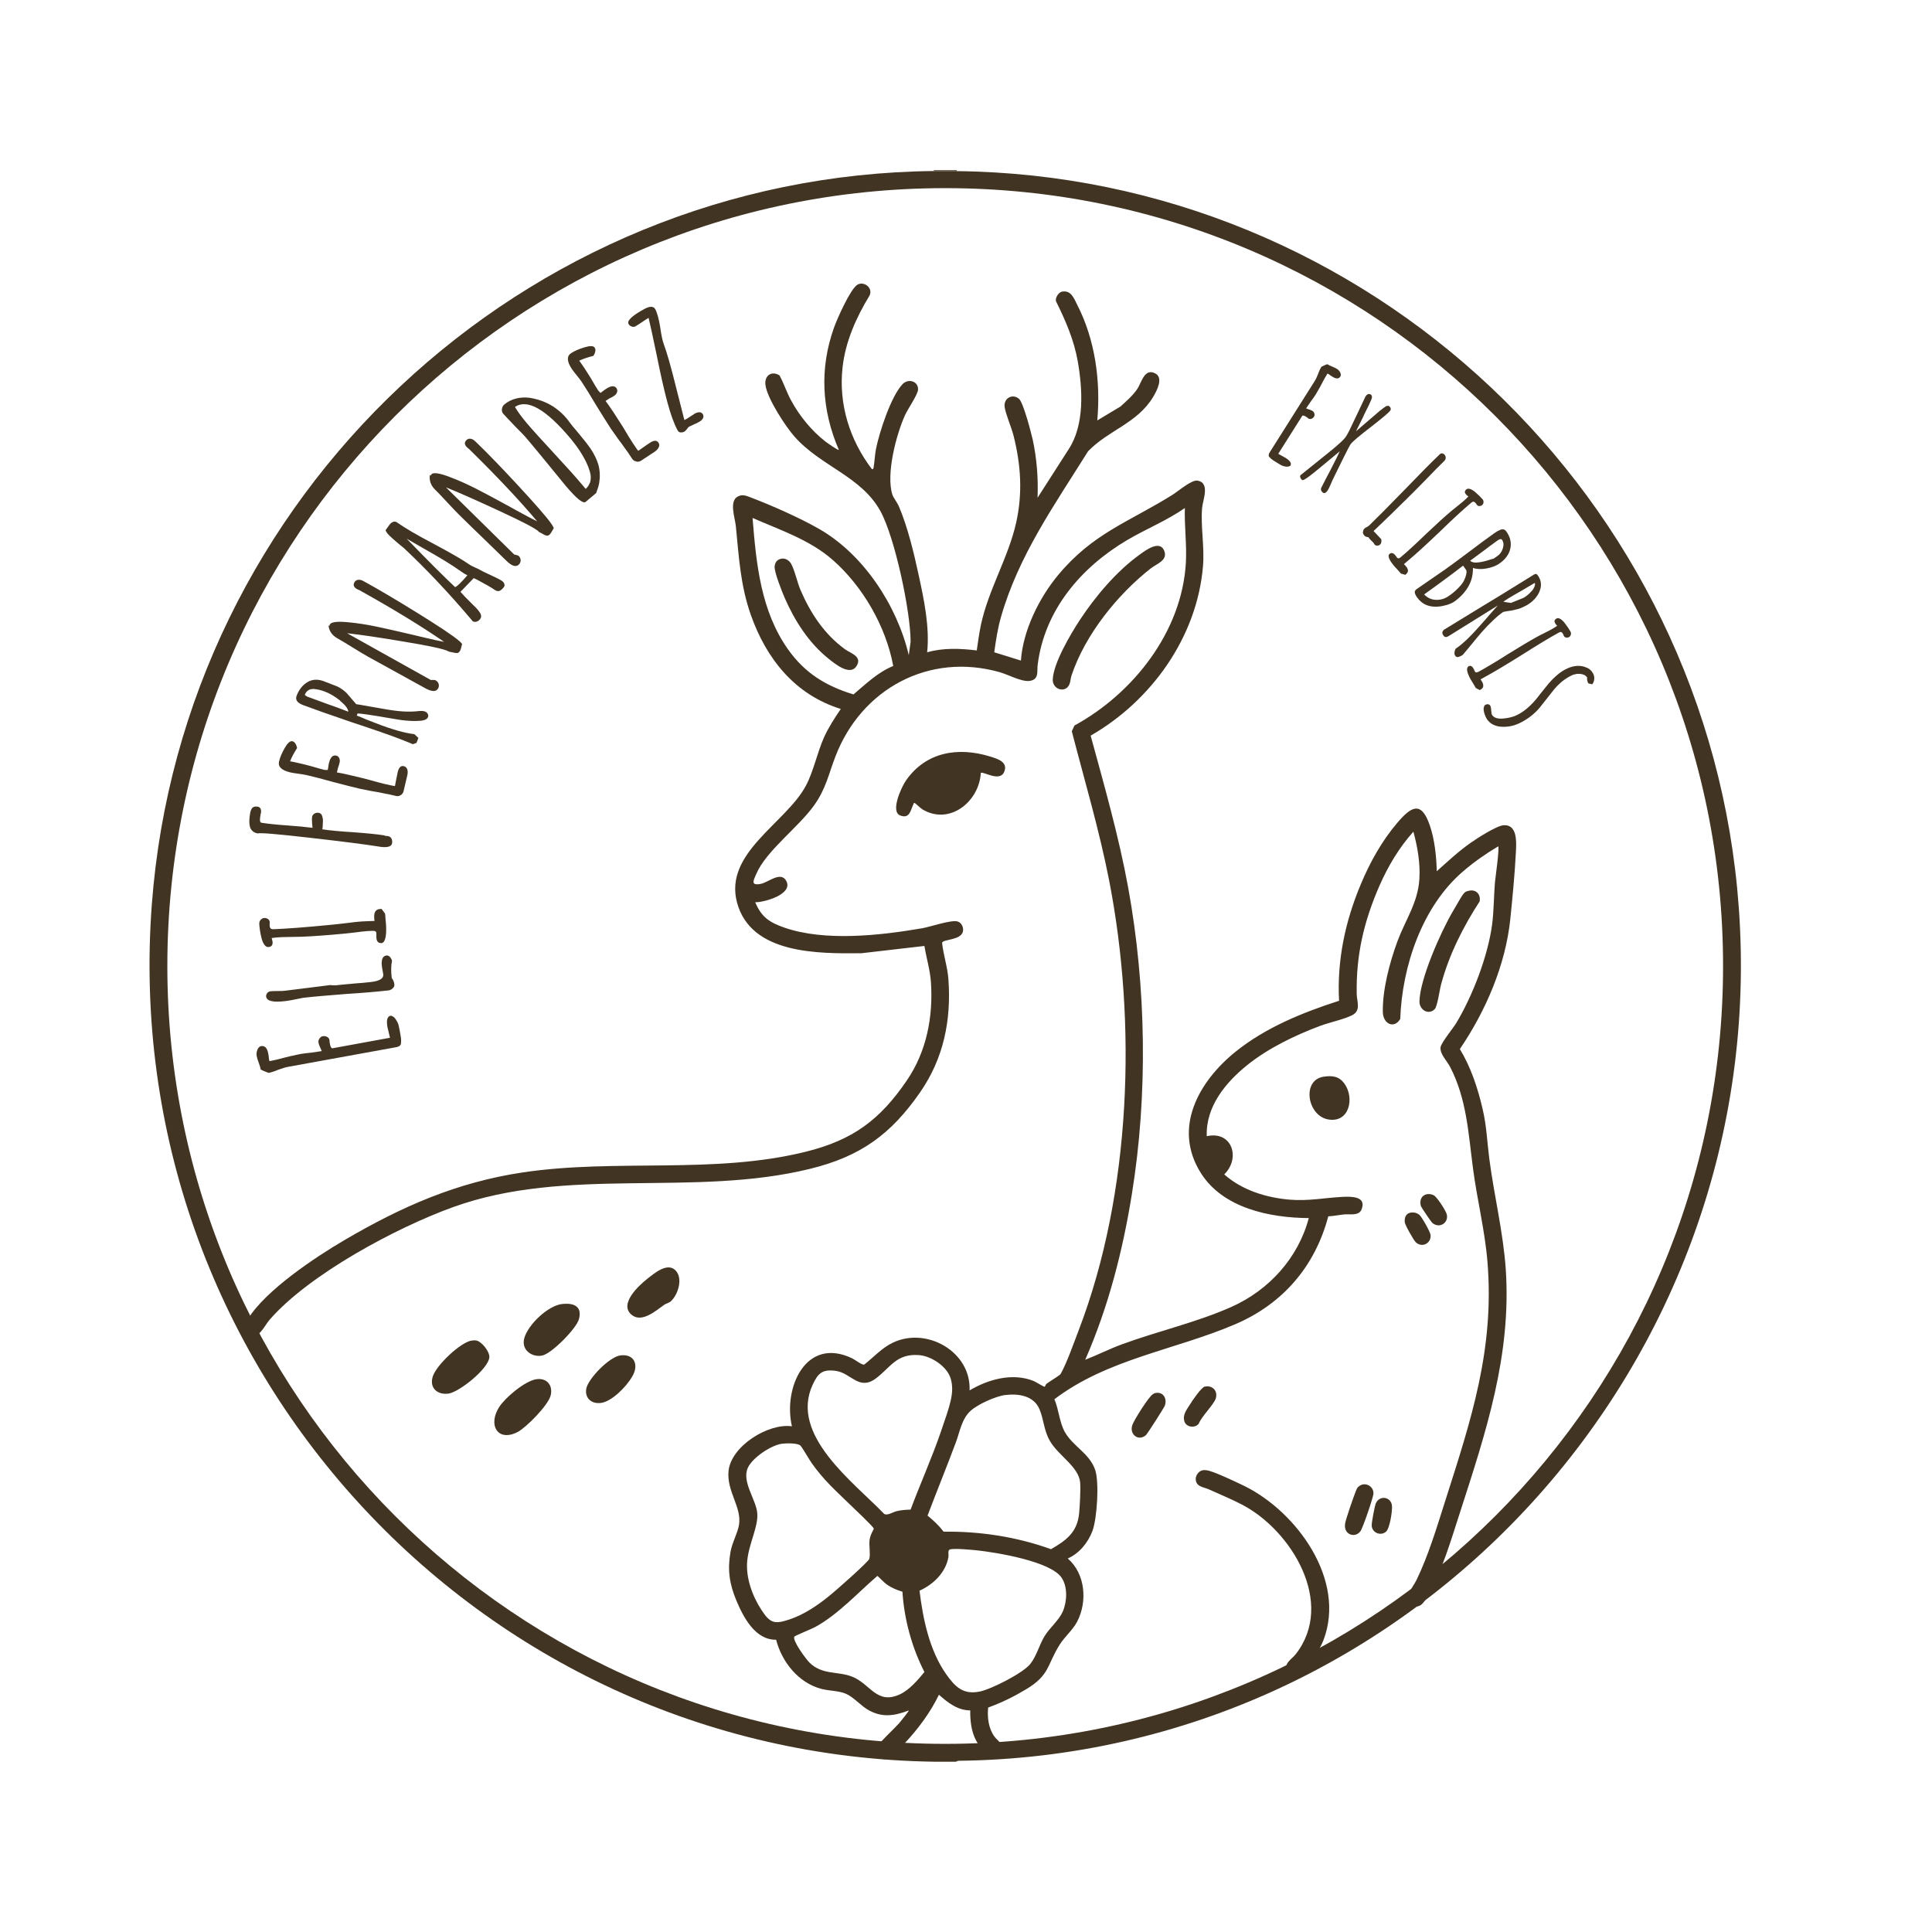 <?xml version="1.0" encoding="UTF-8"?>
<svg xmlns="http://www.w3.org/2000/svg" version="1.1" xmlns:xlink="http://www.w3.org/1999/xlink" viewBox="0 0 2100 2100" fill="#423422">
  <!-- Generator: Adobe Illustrator 29.4.0, SVG Export Plug-In . SVG Version: 2.1.0 Build 152)  -->
  <g id="Layer_group">
    <g id="Pixel_layer_xA0_Image">
      <g>
        <path d="M1015,186c8.3,0,16.7,0,25,0,447.1,4.9,817.8,355.1,850,800.5,35.8,494.6-353.2,922-848.6,927.4l-2.4,1c-8,0-16,.1-24,0-498.2-7.5-887.2-434-850-931.5,33.3-444.2,404.1-792.9,850-797.5ZM1872.9,1050c0-467-378.5-845.5-845.5-845.5S181.9,583.1,181.9,1050s378.5,845.5,845.5,845.5,845.5-378.5,845.5-845.5Z"/>
        <path class="st0" d="M1040,185v1c-8.3,0-16.7,0-25,0v-1h25Z"/>
      </g>
    </g>
    <g id="Pixel_layer_xA0_Image1" data-name="Pixel_layer_xA0_Image">
      <g>
        <path d="M582.7,1499.2c11.1-1.8,18.3,5.9,16,17s-27.1,35.6-35.8,40.2c-22,11.5-32.9-7.6-20.2-27.2,6.8-10.4,27.8-28,40-30Z"/>
        <path d="M512.7,1457.2c1.6-.3,3-.4,4.7-.2,5.9.8,15,12.1,14.5,18.3-.9,12.4-32.7,37.9-44.5,39.5-12.4,1.6-21-6.6-16.9-18.9s29.9-36.8,42.2-38.8Z"/>
        <path d="M611.8,1417.3c12-1.1,21.2,2.7,17.5,16.5-2.6,10.1-29.1,36.9-39.5,39.5s-23.7-5.2-19.9-18.9c4.2-14.8,26.2-35.8,41.8-37.1Z"/>
        <path d="M733.7,1380.3c9.3,8.4,3.4,27.1-4.6,34.2-2.3,2-4.9,2.2-7.2,3.8-8.7,6.1-23.8,19.7-34.9,11.2-15.1-11.6,7.3-32.2,16.6-39.5,7.5-5.9,21.2-17.7,30.1-9.7Z"/>
        <path d="M674.8,1473.2c14.8-1.6,19.7,10.4,12.6,22.7s-22.8,27.5-34,29c-10,1.4-17.8-4.7-16.2-15.2s25-35.1,37.5-36.5Z"/>
        <circle cx="877.2" cy="1892.2" r="9.1"/>
        <g>
          <path d="M1066.1,840.1c-1.7,31.1-33.8,57.3-63.4,39.7-2.6-1.6-7.1-6.3-8.2-6.8-1.6-.7-1.4.6-1.7,1.3-3,6-3.9,16.3-14.5,12s1.3-30.5,6.5-38c21.7-31.1,56.6-36.7,91.4-26,7.7,2.4,19.9,5.8,15.3,16.7-4.8,11.4-22.6-.8-25.4,1.1Z"/>
          <path d="M1160.7,746.7c-6.3,6.4-16.7.9-16.4-7.9.6-17.9,19.3-49.4,29.3-64.7,17-25.9,40.2-53.4,65.5-71.5,6.1-4.4,21.2-15.8,26.2-4.3,4.6,10.7-7.7,14.3-14.2,19.3-36.5,28.6-71.6,72.3-86.4,116.6-1.3,3.9-1,9.3-4.1,12.4Z"/>
          <path d="M850.7,607.2c3.7-.3,7.3,2.4,9.1,5.4,3.9,6.6,6.8,20.6,10.3,28.7,10.9,25.3,26,48.2,48.5,64.5,6.1,4.4,19.3,7.8,12.2,18.5-7.1,10.7-23.7-3.1-30.3-8.4-21.4-17.1-36.8-41.3-47.7-66.3-2.8-6.5-11.5-28.2-10.8-34.1s4.3-8,8.7-8.4Z"/>
        </g>
        <g>
          <path d="M948,510c1.3.3,1.6-1.8,1.7-2.7,1-6.3,1.2-13,2.5-19.5,3.7-18.3,16.2-56.8,28.8-70.2,6.3-6.6,17.2-3.3,16.9,5.8-.2,5.4-11.2,21.2-14.2,27.9-9.6,21.2-20.7,63.8-13.8,86.1,1.3,4,5.3,8.6,7.1,12.9,9.5,22.1,16.4,50.8,21.5,74.5,5.9,27.2,12.1,56.4,9.3,84.2,17.5-5,36-4.2,53.9-2,1.4-9.1,2.5-18.2,4.4-27.2,8-38.4,29.9-73.6,38.4-111.6,7.2-32.1,5.2-62.9-2.8-94.6-2.3-9.2-8.6-23.3-9.7-31.3-1.3-9.5,8.6-14.9,15.7-8.7,4.6,4,13.1,36.6,14.8,44.2,4.5,20.8,6.1,41.9,5.3,63.2l33.8-52.7c17.4-26.6,15.2-65.1,9.9-95.5-4.1-23.3-13.3-44.4-23.7-65.4-1-3.8,2.9-9.7,6.5-10.4,9.9-1.9,13,7.2,16.6,14.3,19.6,38.3,25.6,83.1,21.8,125.7l25.3-15.2c6.4-5.9,13.7-12.1,18.5-19.5,4.3-6.7,7.7-22.9,19.6-16.2,8.7,4.9,1.1,19.1-2.6,25.2-17.3,28.9-48.5,36.1-70.8,59.2-36.3,58.1-75.6,113.3-94.7,180.3-3.6,12.5-5.5,25.4-7.3,38.2l29,9c2.2-32.5,19.8-68.2,40.5-93,37.7-45.4,76.7-57.5,124-87,6.3-3.9,21.1-16.8,27.5-15.6,14,2.5,5.6,21.1,4.9,30.1-1.6,20.5,2.8,41.7,1,63-6.5,77.1-56.1,146.2-122.1,184.1,14.9,54.6,30.6,109.4,40.8,165.2,19.6,107.6,21.5,224.6,4.1,332.5-9.9,61.9-25.6,123.2-50.8,180.7,13.6-5.3,26.7-12,40.5-17,38.7-14.2,80.9-23.7,118.5-40.5,40.7-18.2,72.5-53.1,84-96.5-42.4-.3-93.3-10.7-117.4-49.1-30.9-49.2-1.9-99.8,38-131.9,32.6-26.2,72.8-42.5,112.3-55.2-2.3-44.2,6.7-86.4,23.7-126.8,9.9-23.7,22.8-46.9,39.5-66.5,14.9-17.5,26-24.8,35.4,2.5,5.3,15.5,7.2,33.6,7.6,50,11.9-10.6,23.6-21.6,36.7-30.8,7.1-5,28.2-18.6,35.9-19.2,15.6-1.1,13.9,19.5,13.4,29.5-1.1,22.5-3.7,49.4-6,72-5.2,50.6-26.7,100.2-54.9,141.8,12,19.7,19.3,42,24.6,64.5,4.6,19.4,4.9,35.3,7.4,54.6,5.2,40.1,15.1,79.7,17.9,120.1,6.3,93.5-21.5,177-49.7,264.3-9.5,29.2-19.7,64.6-35.1,90.9-3.5,6-8.1,14.6-16.5,10.2-11.9-6.1.8-20.2,4.3-27.5,13.3-27.6,22.1-57.5,31.4-86.6,28.1-88,53.5-164.6,45.7-259.3-2.8-34.4-11.4-68-15.8-102.2-5-37.9-6.8-75.2-25-110-3.4-6.4-10.9-13.6-10.2-20.8.4-4.7,13.4-20.5,16.9-26.2,17.8-29.4,34.5-72.8,39.1-106.9,2-15.2,1.9-30.6,3.1-45.9.2-2.5,5.4-40.1,3.5-39.5-13.6,8.1-26.5,17.1-38.5,27.5-44.1,38-65.9,102.9-67.9,160.1-6.8,11.2-18.5,5.1-18.9-7.1-.6-24.5,7.5-54.8,16-77.7,8.8-23.5,22.1-41.6,23.7-67.3,1.1-17.2-2-35-6.5-51.5-15.6,17.4-27.6,37.6-37,59-16.8,38.6-25.4,75.1-24.6,117.5.2,8.4,4.9,18-5,23-9.2,4.6-24.3,7.7-34.5,11.5-27.2,10.1-56.8,24.4-79.4,42.6-23.6,19-45.3,45.2-44.1,77.4,27.5-6.2,37.1,23.8,19,41.5,19.3,17.2,45.9,25.4,71.5,27.5,19.8,1.6,36.8-1.9,56-3,9.4-.5,27.8-1.3,21.7,13.7-2.9,7.2-12.9,4.7-18.7,5.3-5.8.6-11.6,1.8-17.4,2.1-14.4,54.4-49.5,95.2-101.2,117.3-65.1,27.9-138.7,37.6-196.5,81.5,4.9,11.4,5.3,24.8,11.4,35.7,8.7,15.5,26.8,23.1,32.9,41.1,4.6,13.4,2.1,53-3,66.5-4.8,12.7-14.4,24.4-26.8,29.8,19.2,16.5,21.6,46.9,10.2,68.7-4.7,9-13.7,16.5-19,25-14,22.3-10.5,32.9-36.5,48.5-13,7.8-26.9,14.7-41.2,19.8-1.1,10.6.3,22.5,6.7,31.4,4.3,5.9,13,9.7,7.3,18.6-8.2,12.8-22.9-6.3-27-13.9-5.4-10.1-6.6-21.7-6.5-33-13.6,0-24.4-8.4-34-17-9.4,19.4-22.7,37.3-37.5,53-4,4.3-14.9,16.3-20.1,17-7.8.9-12.6-6.4-9.6-13.7,1.4-3.3,19.7-20.5,23.8-25.2,1-1.2,11.2-13.5,10.5-14-15.3,5.8-28.4,8-43.3-.2-8.5-4.7-16.7-14.5-25-18-8-3.4-18.1-3-26.7-5.3-24.9-6.6-42.8-29.2-49.1-53.4-22.6.4-35.5-24.3-43.1-42.4-7.6-18.1-9.9-33.3-6.5-52.9,1.8-10.4,7.8-20.4,9.3-29.7,3.1-19.1-13.6-36.3-11.4-58.4,2.7-26.9,42.9-52.2,68.9-48.6-9.7-41.4,14.9-98,65.4-73.9,3.2,1.5,10.2,7.2,13.1,6.9,10.3-8,19.2-18.2,31.2-23.9,36.8-17.6,85.2,9.9,83.4,51.9,20.2-12.1,46.9-19.5,69.7-10.2,2.5,1,10.5,6.2,11.8,6.2.7,0,1-2.2,2-3.1,2.6-2.1,14.7-9.3,15.5-10.8,7-12.6,14.4-34,19.8-48,56.9-148.8,63.2-332.8,32.9-488.4-10.7-54.7-26.7-108.5-40.6-162.2l2.9-6.2c64-35,116.8-102,121.1-176.9,1.1-19.8-1.7-39.7-1.1-59.5-19.7,13.7-42.1,22.7-62.7,34.8-50.2,29.7-89.9,76.1-97.3,135.7-.9,7,1.8,15.8-8.6,17.4-8.6,1.3-23.3-6.8-32.4-9.4-77.2-22-150.5,18.1-178.7,91.2-7.7,20-10.4,35.4-23.4,53.6-16.9,23.7-51.9,49.2-62.7,74.3-3.2,7.3-6.5,13.1,4.9,10.9,8.2-1.6,21.9-14.4,27.8-2.9,7.3,14.2-24.1,23.1-33.9,22.9,6.8,16.2,15.5,21.9,31.5,27.5,44.2,15.4,104.2,8.6,149.8.8,9.2-1.6,31.8-9.5,38.7-7.4,4.3,1.3,6.7,6.5,5.8,10.8-2.2,9.8-21.5,8.3-22.7,12.3,1.4,13.3,6,26.5,6.9,39.9,3.2,44.5-5.3,85.8-30.6,122.4-31.8,46-65,70-119.6,83.4-127.1,31.3-263.9-3.2-388.3,41.7-61.5,22.2-156,72.8-199,122-6.4,7.3-11.8,22.1-23.2,17.3-7.8-3.3-3.6-12.9-.5-18,19.1-31,73-66.9,104.6-85.4,62.2-36.5,122.3-63,194.3-73.7,101.4-15.1,207.7,2.4,307.5-22.5,50.7-12.6,80.3-34.4,109.6-77.4,21.4-31.4,28.7-68.8,26.2-106.8-.9-13.2-5-26.4-7.1-39.4l-68.3,7.9c-47,.5-120,1.2-135.3-54.8-14.8-54.3,53.2-86.5,74.9-127.5,8.2-15.5,12.2-35.8,19.6-52.4,5-11,11.5-20.9,18.2-30.8-49.8-15.5-80.9-54.4-97.8-102.3-11.4-32.4-12.9-63-16.3-96.7-.9-8.8-7.5-26.8,2.1-31.9,5.1-2.7,9.1-.9,13.9.9,22.6,8.6,53.2,22.1,74,34,48.7,27.6,85.3,83.6,98,137.5l2-14.5c0-32.9-17.1-113.6-32.9-142.2-21-38-65.2-48.6-93.7-81.3-9.7-11.1-29.5-41.5-31.2-55.8-1.2-10.1,6.6-15.6,15.3-10.3,4.7,8.7,7.6,17.9,12.3,26.7,9.2,17.1,22.3,33.3,37.7,45.3,1.5,1.1,13.7,9.8,14.5,9-18.7-43.3-21.2-88.2-5.3-132.8,3.4-9.6,17.7-41.9,25.4-46.7,6.8-4.2,17.1,2.9,13.4,11.5-14.6,24-26.4,50.2-29.5,78.5-4.4,39.9,7.9,79,32,110.5ZM970.9,723.9c-7.8-42.8-33.2-86.8-65.9-115.4-24.9-21.8-57.1-32.4-87-45.5,4,49.9,8.9,100.9,38.6,142.9,18.2,25.7,41.1,39.8,71.1,48.9,13.5-11.4,26.6-24.2,43.2-30.9ZM989.8,1640.8c10.6-28.3,23.1-56,32.9-84.6s15-42.2,10.8-57.3c-3.7-13.5-21.3-25.1-35-26-24.3-1.6-30.4,13.4-46.6,25.5-18,13.4-26.9-5.7-42.7-8.2s-20.3,3.1-25.8,14.8c-25.6,54.9,44.8,106.3,77.6,140.5,3.5,2.3,9.2-1.9,13.9-3s9.9-1.5,14.9-1.6ZM1092.8,1516.3c-10.5,1.3-29.9,10-37.8,17.2-9.8,8.9-11.6,22.6-16.2,34.8-9.9,26.5-20.6,52.7-30.6,79.1,6.6,5.4,12.3,10.7,17.5,17.5,39.5-.6,79.6,5.6,116.7,19,16.7-9.6,28.7-18.5,30.6-39.3.7-7.9,1.7-25.5,1.1-33-1.4-17.3-23.7-29.4-32.8-45.2-6.8-11.7-6.6-23.1-11.4-34.6-6.2-14.7-22.6-17.2-37-15.5ZM849.8,1569.3c-11.7,1.6-32,15.2-36.9,26.1-6.9,15.1,8.8,34.3,10.2,49.1s-9.2,33.3-10.9,52.2c-1.7,18.2,5.6,38.2,15.5,53.3,9.5,14.6,14.3,15.7,30.9,10.1,14.8-5,28.9-14.3,41-24s44.4-38.7,45.3-41.7c1.4-4.9-.5-14.8.3-20.7s4.7-11.5,4.6-12.1c-.1-1.9-22.9-23.3-26.2-26.5-16.2-15.8-27.8-25.8-41.3-44.7-2.6-3.6-10.6-17.9-12.6-19.4-3.6-2.6-15.3-2.3-19.8-1.7ZM1032.6,1684.1c-2.7.9-1.3,5.7-1.7,8.3-2.9,16.8-16.3,29.8-31.4,36.6,3.6,30.4,10.8,64.9,28.7,90.4,9.8,14,18.6,23,36.9,19.2,12.8-2.7,47.1-20.1,54.9-30.1,6.8-8.6,9.7-20.9,15.6-30.4,5.5-8.8,15.6-17.2,19.6-26.4,4.7-10.8,5.5-27-1.4-37-12.2-17.7-70.5-27.2-91.5-29.5-5.9-.6-25.2-2.5-29.7-1ZM980.9,1730.1c-5.7-1.7-11.2-3.9-16.2-7.3s-10.4-10-11.1-9.8c-21.6,18.6-42.4,41.7-67.5,55.5-3.5,1.9-21.9,9.4-22.6,10.4-2.8,3.9,13,25.1,16.6,28.5,13.9,13.4,30.2,8.9,46,15,19.9,7.7,26.8,31.1,52.2,19.2,10.2-4.8,19.5-15.6,26.5-24.2-13.7-26.8-22-57.3-23.9-87.4Z"/>
          <path d="M1255.7,1514.2c8.4-1.9,13.1,5.7,10.5,13.5-.6,2-19.2,31.1-20.7,32.3-8,6.9-18-.7-14.8-10.8,1.7-5.4,17.9-31,22.3-33.7.9-.5,1.6-1.1,2.7-1.4Z"/>
          <path d="M1309.7,1507.2c8.2-1.8,14.3,4.8,11.8,12.8-2,6.6-15.6,19.7-18.5,27.5-4.2,5.3-13.7,3.8-15.6-2.5-2.2-7.1,2.4-12.6,5.9-18.2,2.6-4.2,12.3-18.7,16.3-19.7Z"/>
          <g>
            <path d="M1306.7,1598.2c1.6-.4,3-.3,4.7-.1,6.9.6,33.3,13.3,41,17,57.1,28.1,111.2,102.2,86.1,167.8-3.6,9.3-17.7,34.6-26.7,38.3s-11.6,1.1-13.3-4.2c-3-9.6,5.1-12.9,10-19.1,43.3-55.7-4.9-134.5-58.4-162.4-11.5-6-24.4-11.3-36.3-16.7-5.7-2.6-13.5-2.5-14.1-10.7-.3-4.2,3.1-9,7.2-9.9Z"/>
            <path d="M1596.7,968.2c7.9-1.8,13,4.1,11.6,11.6-18.1,27.9-33.2,57.9-41.9,90.2-1.6,5.8-4,24.2-7,27-7,6.8-16.7.4-16.5-8.5.4-24.4,23.2-75.5,35.9-97.2s12-21.8,17.9-23.1Z"/>
            <path d="M1438.8,1170.3c9.6-1.4,16.9-.4,22.7,7.8,11,15.6,5.2,42.6-17.7,38.7s-29.2-42.9-5-46.5Z"/>
            <path d="M1476.3,1616.3c6.4-6.4,16.8-1.5,16.6,7.1-.1,4-11.6,37.6-14.1,40.9-5.6,7.8-18.3,4.3-16.8-7.8.6-5,9.3-29.5,11.6-35.4.6-1.6,1.5-3.7,2.6-4.9Z"/>
            <path d="M1506.7,1664.7c-5.7,5.2-15.1,1.6-15.7-6.2-.3-3.2,3.2-21.5,4.5-24.5,4-9,16.4-7.2,17.5,2.5.6,5.4-2.3,24.6-6.3,28.2Z"/>
            <path d="M1532.7,1318.2c3.4-.8,7.5,0,10.2,2.4,2.6,2.2,11.9,18.7,12.1,21.9.7,9-9.2,14.1-16,7.9-2.3-2.1-11.9-19-12.1-21.9-.4-4.4.9-9.2,5.8-10.3Z"/>
            <path d="M1546.4,1300.4c3.1-3.1,8.3-3.1,12-1.2s13.4,17.2,14.2,20.8c2.2,9.5-8.4,15.9-16,9-1.1-1-11.8-16.8-12.1-17.9-1.1-3.6-.8-8,1.9-10.7Z"/>
          </g>
        </g>
      </g>
      <g>
        <path d="M1379.9,497.2c-1.2-1.4-1.2-3.1,0-5.2l49.3-78.1c1-1.5,2.1-4,3.5-7.4,1.1-3.2,2.3-5.7,3.4-7.5l.3-.4c3.1-1.5,5.2-2.5,6.4-2.7,1.3.8,3,1.7,5.3,2.6,2.1.8,3.9,1.7,5.3,2.6,1.4.9,2.6,2.2,3.4,3.9.8,1.7.8,3.1.1,4.3-1.7,2.7-4.6,2.7-8.7.1l-1.9-1.2c-.5-.4-1.1-.9-1.8-1.3-.8-.5-1.3-.8-1.6-.8-1.9,3-4.1,6.8-6.4,11.4l-2.1,3.9-4.4,7.6c-1.1,1.7-2.8,4.2-5.3,7.5l-5,7.4,2.1.8c2.1.6,3.8,1.3,4.9,2,1,.6,1.6,1.6,2,2.8.3,1.3.2,2.4-.4,3.4-.7,1.1-1.6,1.8-2.8,2.3-1.2.4-2.3.3-3.3-.3l-1.5-1.2-1.7-1.1c-1.3-.8-2.5-1.1-3.4-.8l-26.2,41.5,7.8,4.3c5.1,3.2,6.9,6,5.5,8.3l-.3.5c-1.2.7-2.8,1-4.6.8-1.9-.2-3.5-.7-5-1.4l-4.5-2.7-4.2-2.6c-1.7-1.1-3-2.2-4-3.5Z"/>
        <path d="M1413.4,519c-.4-1-.3-1.9.2-2.5.2-.3.3-.3.4-.3,13.4-10.7,24.7-19.8,33.9-27.3,7.4-6.2,12.1-10.5,14-12.9,1.5-1.9,3-4.5,4.6-7.7,1.6-3.2,4.7-9.7,9.3-19.5l7.5-15.9c.5-1.2,1-2.1,1.4-2.6.9-1.2,1.8-1.8,2.8-2,1-.1,1.9.1,2.7.8,1.3,1,1.4,2.7.4,5.2-1.1,2.8-3.6,8-7.5,15.7l-1.2,2.7-2.8,5.7-5.2,10.4,14.4-12.4,11.3-9.7c3.4-2.7,5.7-4.4,6.9-5.1,1.6-.7,2.7-.7,3.5-.1.8.6,1.4,1.4,1.6,2.4.2,1,0,1.9-.7,2.7-1.7,2.2-8.2,7.6-19.4,16.4-6.9,5.3-12.2,9.5-16,12.7-3.8,3.2-6.3,5.6-7.6,7.3-.6.8-3.3,5.9-7.9,15.2-4.6,9.3-8.5,17.2-11.6,23.6l-1.8,4.2c-1.6,3.8-2.9,6.4-4,7.8-1.7,2.2-3.3,2.7-4.8,1.5-2.1-1.6-2.5-3.6-1.3-5.8,1-1.9,2.9-5.8,6-11.7l3.5-6.6c5.2-10,8.6-17,10.3-20.7-18.7,15.6-29.6,24.6-32.8,26.9-4.6,3.5-7.3,5-8.2,4.3-.9-.7-1.6-1.6-1.9-2.6Z"/>
        <path d="M1481.6,578.3c0-1.5.4-2.7,1.4-3.7.7-.7,1.7-1.3,3-1.9,1.3-.8,2.2-1.4,2.7-2,6.8-6.5,19.6-19.4,38.3-38.6,15.9-16.5,28.6-29.4,38.2-38.5.7-.7,1.5-.9,2.4-.8.9.1,1.8.6,2.5,1.4.9.9,1.3,2,1.3,3.4,0,1.3-.5,2.4-1.4,3.3-4.6,4.4-11.3,11.2-20.1,20.4-9.9,10.1-16.6,16.9-20.2,20.3l-1.3,1.4-1.4,1.3-.8.8-.6.5c-6.5,6.6-16.4,16.2-29.6,28.8l-3,2.8,8.4,8.9c.4,2.7,0,4.6-1.2,5.7-.8.8-1.9,1.2-3.1,1.3-1.2,0-2.2-.3-2.9-1.1-.2-.2-.5-.7-1-1.5l-.3-.6c-.5-.4-1.2-1.1-2.2-2.1l-1.9-2c-.4-.6-1-1.3-1.6-2-1.7.1-3.1-.5-4.4-1.9-.9-1-1.4-2.2-1.5-3.7Z"/>
        <path d="M1510.4,602.1c1.9-1.6,3.9-1.2,6,1.2l1.2,1.5c.2.4.5.8.8,1.2.5.6,1.1.9,1.8.9.6,0,1.5-.5,2.5-1.4,6.9-5.8,16-14.1,27.2-25,11.8-11.2,20.9-19.4,27.2-24.7,2.3-1.9,4.4-3.6,6.3-5.1l6.3-5.1c2.7-2.3,4.8-4.2,6.4-6-1.1-.6-2-1.4-2.8-2.4-1.6-1.9-1.4-3.6.6-5.3,1-.8,2.3-.9,4-.4,1.7.6,3.5,1.6,5.4,3.2,3.4,2.9,6.1,5.6,8.1,7.9.8,1,1.2,2.1,1.1,3.3,0,1.2-.6,2.2-1.4,3-.9.8-1.9,1.1-3,1.2-1.1,0-2-.4-2.7-1.2-.4-.5-.7-.9-.9-1.3l-.8-1c-.7-.8-1.4-1.2-2-1.3s-1.5.3-2.5,1.1c-8.6,7.2-20,17.7-34.2,31.5-15,14.3-26.5,24.8-34.4,31.4l-4.6,3.9c.6.5,1.3,1.3,2.2,2.3,2.9,3.4,2.9,6.3,0,8.7l-.7.6-4.6-1.3c0,0-.3-.3-.7-.7-.4-.4-1.1-1.2-2.1-2.4-2.5-2.6-4-4.3-4.5-4.9-5.9-7-7.6-11.5-5.2-13.5Z"/>
        <path d="M1539,640.9l16.1-11.1,16.1-11.1c5.8-4.1,14.4-10.5,26-19.2,11.4-8.6,20.1-15,26-19.2l.8-.6c2.2-1.6,4.5-2.9,6.7-3.8,2.7-1.1,4.8-.6,6.5,1.6,4.3,6,5.8,12.2,4.5,18.5-1.3,6.3-5.2,11.8-11.6,16.3-3.9,2.8-8.7,4.6-14.4,5.6-5.7,1-10.6.8-14.7-.6.2,7.4-1.5,14.2-5.1,20.4-3.6,6.2-8.6,11.5-15,16.1-3,2.2-7.5,3.8-13.5,5-7.1,1.3-13.4.7-18.8-2-3.1-1.7-5.8-4-8-7.1l-.4-.5c-2.8-4-3.2-6.7-1-8.3ZM1561.1,652c5.1.2,9.9-1.4,14.4-4.7,4-2.8,7.4-5.8,10.2-8.8,2.9-3,4.8-5.7,5.8-7.9,1-2.1,1.7-4.1,2.1-5.8.4-1.8.6-3.1.4-4l-.4-1.3-3.3-4.7c-9.6,7.5-23.7,18-42.3,31.3,3.6,3.8,8,5.8,13,5.9ZM1607.7,611.2c3.3-.4,7.1-1.3,11.4-2.7,1.1-.4,2.6-.9,4.5-1.3l4.5-3.2c2.6-1.9,4.4-4.6,5.5-8.2,1.1-3.6.7-6.6-1-9.1-.9-1.2-2.6-.9-5.3,1.1-5.7,4.1-10.7,7.8-15.1,11.2l-14.2,10.5c2.1,1.9,5.3,2.4,9.6,1.7Z"/>
        <path d="M1582.2,705.2l.4-.3c4.6-3.2,9.4-7.3,14.4-12.3,5-5,10.8-11.4,17.5-19.1,5-5.8,9.5-11,13.6-15.4l-53.2,33.1c-1.4.9-2.7,1.3-3.6,1.2-1,0-1.9-.8-2.8-2.3-.7-1.1-.9-2.1-.6-3.2.3-1.1,1-1.9,2-2.6l1.1-.7,39.9-24.4c11.8-7.1,25.1-15.2,39.7-24.3l16.6-10.3c1.1-.7,2-.9,2.6-.7.7.2,1.5,1,2.4,2.5,1.4,2.2,2.3,4.6,2.6,7,.3,2.4.1,4.8-.6,7.1-1.4,4.7-4.1,8.9-8,12.5-1.6,1.5-3.5,2.9-5.9,4.4-1.4.8-2.9,1.6-4.7,2.4-1.8.8-2.9,1.3-3.4,1.5-1,.4-2.6.8-4.8,1.3-2.2.5-3.6.8-4.3,1l-4.8.7-4.3.8c-3.2,2.1-6.9,5.2-11.2,9.3-4.3,4.1-8.2,8.1-11.6,12-2.4,2.7-6.4,7.4-11.8,14.1l-9.4,11.3-.3.2c-1.5,1-2.9,1.6-4.2,2-1.6.6-2.9.1-3.9-1.5-1.1-1.7-.9-4.1.5-7.3ZM1642.2,655.4l12.9-5.2c.5-.2,1.2-.5,2-1,2.6-1.6,5.3-4,8.1-7.1,1.3-1.5,2.2-3.1,2.8-4.7.6-1.6.7-2.8.2-3.8l-13.7,8.1c-6.2,3.5-11,6.3-14.3,8.3-3.2,2-5.2,3.3-6.1,4,2,.5,4.8.9,8.1,1.3Z"/>
        <path d="M1596,724.3c2.2-1.2,4.1-.4,5.6,2.4l.9,1.7c.1.4.3.9.5,1.3.4.7.9,1.2,1.6,1.2.6,0,1.6-.2,2.8-.9,7.9-4.3,18.5-10.6,31.7-19,13.8-8.6,24.3-14.8,31.6-18.8,2.6-1.4,5-2.7,7.2-3.7l7.2-3.7c3.1-1.7,5.6-3.2,7.5-4.6-.9-.8-1.7-1.8-2.3-2.9-1.2-2.1-.6-3.8,1.6-5,1.1-.6,2.5-.5,4,.4,1.6.9,3.1,2.3,4.7,4.3,2.8,3.6,4.9,6.7,6.4,9.4.6,1.1.8,2.3.4,3.5-.3,1.2-1,2.1-2,2.6-1,.6-2.1.7-3.1.5-1.1-.2-1.9-.8-2.4-1.7-.3-.6-.5-1.1-.6-1.5l-.6-1.1c-.5-.9-1.1-1.5-1.7-1.7-.6-.2-1.5,0-2.6.6-9.9,5.4-23.1,13.4-39.8,24-17.6,11-30.9,19-40,23.9l-5.3,2.9c.4.6,1,1.5,1.7,2.7,2.1,3.9,1.6,6.8-1.7,8.5l-.8.5-4.3-2.2c0,0-.2-.4-.5-.8-.3-.4-.8-1.4-1.6-2.8-1.9-3.1-3.1-5-3.5-5.7-4.4-8-5.1-12.8-2.3-14.3Z"/>
        <path d="M1612.8,769.7c.1-1.9.8-3.2,1.9-3.7,1.2-.5,2.2-.7,3.2-.4,1,.2,1.7.9,2.2,1.9.4,1,.7,2.5.8,4.7.2,2.4.4,3.8.6,4.3.9,1.8,2.4,3.1,4.7,3.9,2.3.7,4.9.9,7.9.6,5.6-.5,10.3-1.7,14.2-3.5,4.1-1.9,8.2-4.6,12.1-8,4-3.4,7.6-7.3,10.9-11.5l3.5-4.5c3.7-4.6,6.6-8.3,8.8-10.9,2.2-2.6,4.7-5.1,7.5-7.6,3.9-3.6,8.1-6.4,12.4-8.4,3.5-1.6,7-2.5,10.6-2.8,3.6-.2,7.1.4,10.3,1.8,3.4,1.3,6,3.8,7.6,7.3.8,1.7,1.1,3.6.8,5.7-.2,2.1-1,3.9-2.2,5.2l-4.2-1c-1.2-2.5-1.6-4.6-1.2-6.3-1-1.6-2.5-2.8-4.6-3.4-2.1-.6-4.3-.8-6.5-.6-2.1.3-4.1.8-5.9,1.7-3.6,1.7-7.1,4-10.5,6.7-3.3,2.8-6.3,5.8-8.9,9l-15.4,19.5c-2.7,3.2-6,6.4-9.8,9.3-3.9,3-8,5.5-12.3,7.5-6.3,3-13,4.2-20,3.7-3.6-.3-6.9-1.3-9.8-3.1-2.9-1.8-5.1-4.3-6.6-7.5-1.6-3.5-2.4-6.7-2.3-9.8Z"/>
      </g>
    </g>
  </g>
  <g id="NAME">
    <g>
      <path d="M436,1133.7c-.3,2.4-1.9,3.9-5.1,4.5l-118.3,21.5c-2.3.4-5.7,1.5-10.2,3.1-4,1.7-7.4,2.8-10.1,3.3h-.6c-4.2-1.5-7-2.8-8.3-3.6-.3-1.9-1.1-4.4-2.2-7.4-1.1-2.8-1.8-5.2-2.2-7.4-.4-2.2-.1-4.4.8-6.7.9-2.3,2.3-3.6,4-3.9,4.1-.7,6.7,2,7.8,8.3l.5,2.9c0,.8.1,1.8.3,2.9.2,1.2.4,2,.6,2.2,4.6-.8,10.1-2.1,16.6-3.9l5.6-1.4,11.1-2.4c2.6-.5,6.6-1,11.9-1.5l11.5-1.7-1.1-2.7c-1.3-2.6-2.1-4.7-2.4-6.5-.3-1.5,0-3,1-4.4.9-1.4,2.1-2.3,3.6-2.6,1.6-.3,3.2,0,4.7.7,1.5.8,2.3,1.9,2.6,3.4l.2,2.5.5,2.6c.4,2,1.1,3.4,2.2,4l62.9-11.5-2.7-11.3c-1.4-7.7-.3-11.9,3.2-12.6h.8c1.8.4,3.4,1.6,4.8,3.6,1.4,2,2.4,4,3.1,6l1.4,6.7,1.1,6.3c.5,2.6.5,4.9.2,6.9Z"/>
      <path d="M425.7,1062.9c1.6,2,2.6,4.3,2.9,6.8s-.4,3.1-1.7,4.5c-1.3,1.3-2.8,2.1-4.4,2.3-11.5,1.3-26.9,2.7-46.2,3.9-20.5,1.6-35.8,2.9-46,4.1l-1.4.2c-8.5,1.8-14.9,3-19.2,3.5-13,1.5-19.8-.1-20.4-4.9-.2-1.4.2-2.6,1.1-3.8.9-1.1,2-1.8,3.4-2,1.6-.2,4.3-.3,7.9-.3,3.5,0,6.1,0,7.9-.3,9.2-1.1,17.5-2.1,24.9-3.1,7.3-1,15.5-2,24.6-3.1,2.1.4,5.1.5,8.8,0l2.5-.3,16.3-1.5c4.8-.3,10.3-.8,16.5-1.5,9.5-1.1,13.9-3.9,13.4-8.4,0-.3-.1-.7-.3-1.3-.1-.6-.3-1.5-.4-2.6-.3-1.2-.5-2.8-.8-4.7-.9-7.4.8-11.3,4.9-11.8,1.4-.2,2.6.3,3.7,1.4,1.1,1.1,1.9,2.6,2.4,4.3-1.1,5.1-1.2,11.3-.3,18.6Z"/>
      <path d="M414.3,1025.1c-3.3.1-5-2-5.2-6.2v-2.3c0,0,0-2.1,0-2.1,0-1.1-.4-1.8-1.1-2.2-.7-.4-2-.6-3.7-.5-2.3,0-6,.3-11,.8-3.3.5-9.2,1.2-17.7,2.1-21.1,2-37,3.1-47.7,3.5-3.9.1-7.4.2-10.6.2l-10.6.2c-4.6.2-8.3.5-11.4,1,.6,2.2,1,3.8,1,4.7.1,3.3-1.5,5-4.8,5.1-1.7,0-3.1-.9-4.5-3-1.3-2-2.3-4.6-3-7.8-1.3-5.5-2-10.4-2.2-14.6,0-1.7.5-3.1,1.6-4.3,1.1-1.2,2.5-1.8,4-1.9,1.5,0,2.8.4,4,1.2,1.1.9,1.7,2,1.8,3.4,0,.8,0,1.5-.1,2.1v1.7c.1,1.4.5,2.4,1.1,3,.6.6,1.8.9,3.4.8,13.4-.5,33.5-2,60.3-4.6,5-.4,12.2-1.3,21.9-2.4,6.3-.9,12.8-1.5,19.4-1.7l7.9-.3c-.2-.8-.3-2.2-.4-4.1-.2-5.8,2.1-8.8,6.9-8.9h1.2s3.7,5,3.7,5c0,.1,0,.6.2,1.3,0,.8.2,2.2.3,4.2.4,4.4.7,7.2.7,8.5.4,12-1.4,18.1-5.6,18.2Z"/>
      <path d="M412,920.2c-15.8-2.5-41.2-5.7-76.2-9.7-35-4-53.5-5.5-55.6-4.6-3.8-.6-6.5-2.6-8.1-5.9-.5-1.2-.8-2.8-1-4.9-.2-2-.1-3.9.1-5.5,0-.8.2-2.6.6-5.1.5-3.1,1.4-5.3,2.6-6.5,1.2-1.2,3.2-1.6,5.7-1.2,1.5.2,2.5,1,3.1,2.2.6,1.2.7,2.6.5,4.3l-.5,2-.4,2.9c-.6,3.8-.1,5.8,1.4,6.1,7.1,1.1,16.4,2.1,28,2.9,9.7.7,18.8,1.5,27.5,2.6-.1-1-.3-2.9-.5-5.6-.2-2.8-.2-4.8,0-6.2.2-1.5,1.1-2.7,2.5-3.6,1.5-.9,3-1.2,4.7-.9,1.9.3,3.1,1.4,3.7,3.3,0,.3.3,1,.6,2.1.3,1.1.4,2.5.3,4.1,0,1.2-.2,3.3-.3,6.2l-.4,2.2c8.2,1.3,19.4,2.3,33.7,3.2,14.9,1.1,26.1,2.2,33.6,3.4l.8.3.4.3c.6,0,1.5,0,2.7.2,1.8.3,3.1,1.1,3.9,2.5.8,1.4,1.1,3.1.8,5.1-.6,4-5.3,5.2-14,3.9Z"/>
      <path d="M436,864c-1.5,1.1-3.2,1.6-5,1.3l-5.2-1.2-4-.9c-1.2-.1-2.7-.4-4.3-.8-2.8-.7-7.2-1.5-13-2.4l-13-2.6c-6.6-1.5-16.4-4-29.3-7.4-11.6-3.2-21.3-5.8-29.3-7.6-1.9-.4-4.8-.9-8.6-1.4-4-.5-6.9-1-8.6-1.4-9.5-2.2-13.7-6.1-12.4-11.8,1-4.4,3.1-9.4,6.2-14.8,3.1-5.4,5.9-7.9,8.3-7.3,1.3.3,2.5,1.2,3.3,2.6.9,1.4,1.5,3,1.8,4.8-3.3,5.2-5.9,10-7.6,14.4,2,.3,5,.9,8.7,1.8,5.4,1.2,10.2,2.4,14.5,3.6,6.4,1.9,11.2,3.2,14.4,4h3.4c0,.1.5-3.1.5-3.1.1-1.1.4-2.5.7-4.1,1.5-6.5,4.1-9.2,7.9-8.4,1.5.3,2.6,1.2,3.3,2.7.7,1.4.9,3.1.4,5-.6,2.4-1.1,4.3-1.7,5.6l-1.2,5c3.6.5,8.7,1.6,15.4,3.2,6.7,1.6,12.8,3,18.1,4.4,8.1,2.3,14.2,3.9,18.2,4.9,7.5,1.7,11.3,2.5,11.4,2.2l1.3-6.7c.4-2.3,1-5.1,1.7-8.3,1.2-5.1,3.4-7.3,6.6-6.5,1.9.4,3.1,1.6,3.8,3.5.6,1.9.6,4.1,0,6.5l-4,17.1c-.4,1.7-1.4,3.2-2.9,4.3Z"/>
      <path d="M453,783.7c-7.7.1-15.4-.6-23-2l-7.1-1.2c-19.8-3.4-31.3-5.1-34.2-5l-.9,2.3c3.7,1.4,7.1,2.8,10.2,4.2l10.6,4.1c17.2,6.7,31.2,10.7,41.8,11.9l4.4,4.1-2.1,5.4-3.9,1.4-12.9-5.2c-11.6-4.5-29.4-10.7-53.4-18.6-25.5-8.7-43.3-15-53.3-18.8-6.2-2.4-8.4-5.7-6.8-10,2.7-7,6.7-11.9,12-15,5.3-3,11.2-3.3,17.6-.8l13.5,5.2c1.9.7,4,1.9,6.3,3.5,2.3,1.6,4,3.1,5.3,4.5l5.5,6.4,4.6,5.3,5,.8,14.8,2.6c10.6,2,19.3,3.4,26.1,4.1,6.8.7,13.2.8,19.2.3l2.8-.3c3.1-.3,5.4-.1,6.9.5,1.3.5,2.3,1.3,2.9,2.5.7,1.1.8,2.4.3,3.6-1.1,2.8-5.2,4.2-12.3,4.1ZM369.8,761.6c-5.6-4.5-11.1-7.7-16.5-9.8-4.1-1.6-8.2-2.6-12.2-2.9-2.3-.1-4.3.3-6,1.4-1.7,1.1-2.9,2.7-3.8,4.9l.8.8,1.6,1.1,22.9,8.4c6.8,2.3,14.1,5,22,8.1-.3-3.4-3.3-7.3-8.9-11.8Z"/>
      <path d="M497,709.7c-1.2.3-2.8,0-5-.6l-4-.8-.4-.2-.5-.3c-4-2.2-19.8-5.7-47.6-10.3-27.7-4.7-48.5-7.7-62.2-9.2l90.9,50.8h1.7c.3,0,.9,0,1.7,0,.8,0,1.5.1,2.1.5,1.6.9,2.6,2.2,3.1,3.8.5,1.7.3,3.3-.6,4.9-2.2,3.9-6.9,3.7-14.3-.4l-31-17.1c-9.3-5.1-19.7-10.8-31.2-17.2-3.9-2.2-9.4-5.5-16.5-9.9-7.4-4.6-12.9-7.9-16.5-9.9-5.7-3.2-8.9-7.8-9.7-14l1.1.6c.2-.9.3-1.4.4-1.6,1.5-2.8,8.3-3.6,20.3-2.4,9.6.9,19.4,2.4,29.5,4.5,10.1,2.1,24.2,5.3,42.5,9.6l7.5,1.8c11.3,2.7,19.5,4.5,24.5,5.4-24.6-16.9-54.5-35.2-89.8-54.9l-2.3-1.3c-.8-.3-1.6-.7-2.5-1.1-3.6-2-4.6-4.5-3-7.4.9-1.7,2.3-2.6,4.2-2.8,1.8-.2,3.8.3,5.8,1.5l13.6,7.6c18.4,10.6,38.1,22.6,59.2,35.9,21,13.3,32.4,21.6,34.3,24.8-1,4-1.7,6.5-2.2,7.3-.8,1.4-1.8,2.3-3,2.6Z"/>
      <path d="M543,642.2c-1.7.7-3.6.2-5.7-1.3-3.4-2.4-9.5-5.9-18.4-10.6l-4-1.9-14.4,14.9c2.1,2.5,6.6,7.2,13.6,14.1,5,4.6,7.9,8.3,8.7,11,.4,1.5.2,3-.9,4.5-1,1.3-2.3,2.3-3.9,2.8-1.6.5-3.1.3-4.3-.5l-.6-.9-.6-.6c-23.6-28-48-54-73.4-77.9-.4-.3-1.2-.9-2.2-1.8-1-.9-2.5-2.1-4.4-3.6-3.9-3.3-7-6-9.2-8.2-2.2-2.2-3.6-4.1-4.2-5.9l4.1-5.7c1.1-1.6,2.5-2.7,4-3.3,1.5-.6,3-.4,4.3.5,8.5,6.1,22.1,14,40.6,23.7,18.9,10.1,31.8,17.6,38.8,22.6.7.5,2.6,1.4,5.8,2.9,3,1.3,4.9,2.2,5.7,2.8.8.6,4.6,2.4,11.3,5.5,6.1,2.8,10,4.8,11.5,5.9h.2c2.5,1.9,3.4,3.9,2.8,6.2-1.8,2.6-3.6,4.2-5.3,4.9ZM501.4,621.3c-10.1-7.2-23.7-15.5-40.7-25l-18.7-10.8c22.9,23.7,40.5,41.2,52.7,52.7,2.3-.9,6.8-5.2,13.3-12.9-1.9-.9-4.1-2.2-6.6-3.9Z"/>
      <path d="M594.3,582.1c-1.2,0-2.8-.7-4.6-1.9l-3.7-1.9-.3-.3-.4-.4c-3.2-3.2-17.6-10.7-43.1-22.5-25.5-11.8-44.7-20.3-57.5-25.4l74.2,73,1.6.4c.3,0,.8.2,1.6.4.8.2,1.4.5,1.9,1,1.3,1.3,1.9,2.8,1.9,4.5,0,1.8-.6,3.3-1.9,4.6-3.1,3.1-7.6,1.8-13.6-4.1l-25.4-24.7c-7.7-7.4-16.2-15.6-25.5-24.8-3.1-3.1-7.6-7.7-13.3-13.9-5.9-6.4-10.3-11-13.3-13.9-4.6-4.5-6.5-9.9-5.7-16.1l.9.9c.4-.8.7-1.3.9-1.5,2.2-2.3,9-1.2,20.2,3.1,9,3.4,18.1,7.5,27.3,12.1,9.2,4.7,22,11.5,38.4,20.5l6.8,3.8c10.2,5.6,17.6,9.5,22.2,11.7-19.2-22.8-43.2-48.3-72.1-76.7l-1.9-1.9c-.7-.5-1.4-1.1-2.1-1.7-3-2.9-3.3-5.5-.9-7.9,1.4-1.4,2.9-1.9,4.7-1.6,1.8.3,3.5,1.3,5.2,3l11.1,10.9c15,15.1,30.8,31.9,47.5,50.3,16.7,18.4,25.6,29.4,26.5,33-2,3.6-3.4,5.8-4,6.5-1.2,1.2-2.4,1.8-3.6,1.7Z"/>
      <path d="M615,528.2l-20.7-25.3c-6.1-7.5-13-15.8-20.7-25-2.8-3.4-7.5-8.4-14.1-14.9-7-7.3-11.2-11.8-12.6-13.4-1.2-1.4-1.6-3.1-1.3-5.1.3-2,1.1-3.6,2.5-4.8,3.7-3.1,8-5.3,12.8-6.5,4.8-1.2,9.8-1.5,14.9-.8,11,1.8,20.7,5.7,28.9,11.9,4.2,3.1,7.9,6.6,11.1,10.4,1.2,1.4,2.2,2.7,3,3.9l3.4,4.4,7.3,8.7c5.7,6.8,9.9,12.3,12.8,16.5,3.8,5.8,6.5,11.5,8.2,17.2,1.6,6.2,1.9,12.8.8,19.6-.6,3.2-1.7,6.8-3.3,10.9l-11.4,9.6c-2.8,2.3-9.9-3.5-21.6-17.3ZM641.2,525c.9-2.6,1.1-5.4.8-8.4-.4-2.6-1.2-5.5-2.5-8.9-1.3-3.3-2.7-6.4-4.3-9.2-3-5.6-6.5-10.9-10.5-16.1-1-1.4-2.5-3.3-4.5-5.7-26.8-31.9-46.9-43.4-60.5-34.4,3.2,5.4,7.5,11.2,12.7,17.4,5.6,6.7,15.8,17.9,30.5,33.8,13.1,14.1,23.2,25.4,30.5,34.1l3.2,3.8c2.1-1.8,3.6-4,4.5-6.6Z"/>
      <path d="M691.9,501.6c-1.9-.2-3.4-1.1-4.5-2.5l-3-4.5-2.3-3.5c-.8-1-1.6-2.1-2.6-3.5-1.6-2.4-4.2-6-7.8-10.7l-7.6-10.8c-3.7-5.7-9.1-14.2-16.1-25.6-6.1-10.3-11.4-18.9-15.9-25.7-1.1-1.6-2.8-3.9-5.3-6.9-2.5-3.1-4.3-5.4-5.3-6.9-5.4-8.2-5.6-13.9-.8-17.1,3.8-2.5,8.7-4.6,14.7-6.4,6-1.8,9.7-1.7,11,.4.8,1.2,1,2.5.6,4.2-.3,1.6-1,3.2-2,4.7-6,1.5-11.1,3.2-15.4,5.2,1.2,1.7,2.9,4.1,5.1,7.3,3,4.6,5.7,8.8,8,12.6,3.3,5.8,5.8,10,7.7,12.8l2.3,2.4,2.7-2c.8-.7,2-1.5,3.3-2.4,5.5-3.6,9.4-3.8,11.5-.6.8,1.3,1,2.7.5,4.2s-1.5,2.9-3.1,3.9c-2.1,1.4-3.8,2.3-5.1,2.8l-4.3,2.8c2.2,2.8,5.2,7.2,9,12.9,3.8,5.8,7.1,11,10.1,15.7,4.3,7.3,7.5,12.6,9.8,16.1,4.2,6.5,6.5,9.6,6.7,9.5l5.6-3.9c1.9-1.4,4.2-3,7-4.8,4.4-2.9,7.5-2.9,9.3-.2,1.1,1.6,1.2,3.3.3,5.1-.9,1.8-2.3,3.4-4.4,4.8l-14.7,9.7c-1.5,1-3.2,1.4-5.1,1.1Z"/>
      <path d="M739.7,470.1c-1.4-.3-2.4-1-3.1-2.2-4-7.3-7.7-17.6-11.3-31.1-3.6-13.4-7.4-30.4-11.5-50.8-4.4-21-7.3-34.5-8.8-40.5-1.5.8-3.7,2.3-6.8,4.4s-5.6,3.7-7.5,4.8c-1.2.7-2.6.7-4.1.2-1.5-.5-2.7-1.4-3.4-2.8-1.9-3.5,3.8-8.9,17.1-16.2,6.1-3.3,10-3.2,11.9.1,2.1,3.9,3.9,10.4,5.4,19.5,1.1,8.2,2.4,14.2,3.7,18,3.5,9.3,8,25,13.5,47.3l9.1,35.8,3.3-1.8,3.6-2.4c1-.7,2.3-1.5,3.7-2.3v-.2c4.7-2.6,8-2.4,9.6.6.7,1.3.7,2.7,0,4.2-.8,1.4-2.1,2.7-3.9,3.7-1.9,1.1-3.7,2-5.4,2.7l-5.7,2.6c-.7.4-1.6,1.3-2.5,2.8-1.2,1.5-2.2,2.4-2.8,2.7-1.3.7-2.7,1-4.1.7Z"/>
    </g>
  </g>
</svg>